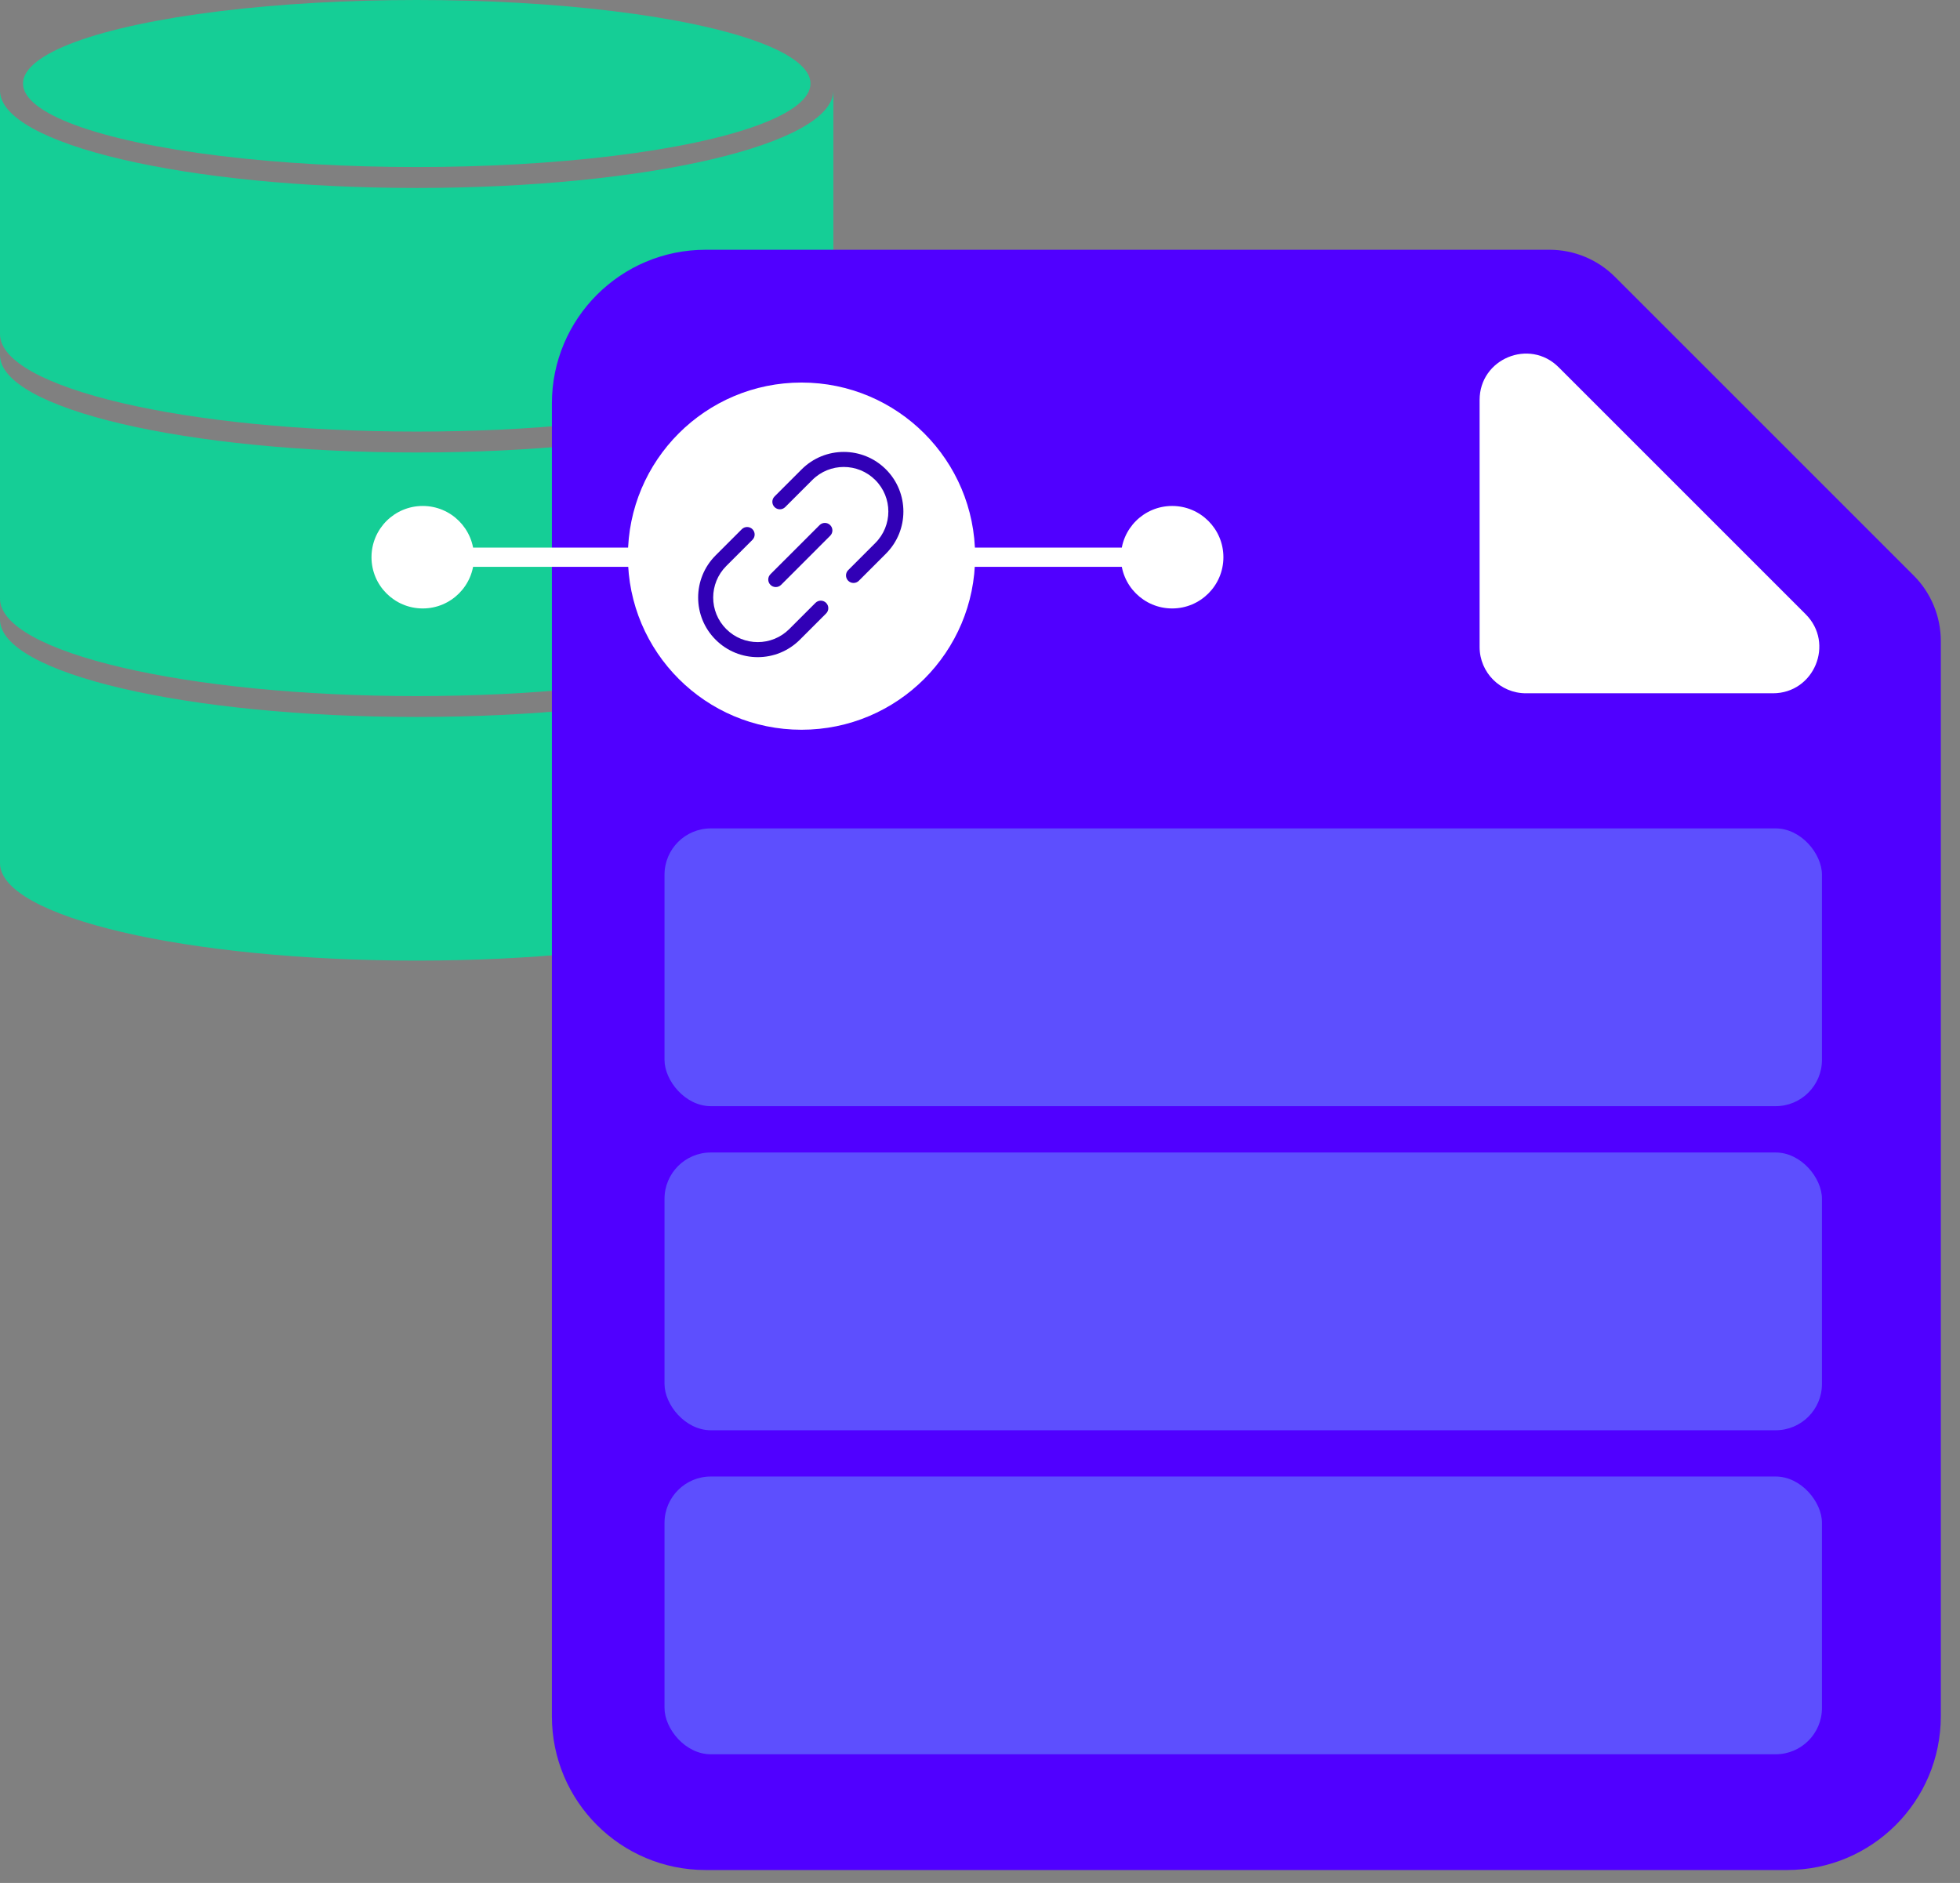<?xml version="1.0" encoding="UTF-8"?> <svg xmlns="http://www.w3.org/2000/svg" width="102" height="98" viewBox="0 0 102 98" fill="none"><rect x="0" y="0" width="102" height="98" fill="#808080" stroke="none"/> <path fill-rule="evenodd" clip-rule="evenodd" d="M0 4.711V17.39V17.39C0.001 20.192 9.709 22.462 21.684 22.462C33.659 22.462 43.367 20.192 43.368 17.39V17.39V4.711C43.367 7.512 33.66 9.783 21.684 9.783C9.709 9.783 0.001 7.512 0 4.711Z" fill="#15CE96"></path> <path fill-rule="evenodd" clip-rule="evenodd" d="M21.684 23.55C33.66 23.55 43.368 21.279 43.368 18.478V31.156V31.156C43.367 33.957 33.659 36.228 21.684 36.228C9.709 36.228 0.001 33.957 0 31.156V31.156V18.478C0 21.279 9.708 23.55 21.684 23.55ZM7.27905e-07 18.477C2.42645e-07 18.477 0 18.477 0 18.478V18.477H7.27905e-07Z" fill="#15CE96"></path> <path fill-rule="evenodd" clip-rule="evenodd" d="M0 32.244V44.923V44.924C0.001 47.725 9.709 49.995 21.684 49.995C33.659 49.995 43.367 47.725 43.368 44.924V44.923V32.244C43.367 35.045 33.659 37.315 21.684 37.315C9.709 37.315 0.001 35.045 0 32.244Z" fill="#15CE96"></path> <ellipse cx="21.688" cy="4.347" rx="20.491" ry="4.347" fill="#15CE96"></ellipse> <path fill-rule="evenodd" clip-rule="evenodd" d="M36.721 97.326C32.302 97.326 28.721 93.744 28.721 89.326V20.999C28.721 16.581 32.302 12.999 36.721 12.999H80.64C81.918 12.999 83.144 13.507 84.047 14.411L99.59 29.953C100.493 30.857 101.001 32.082 101.001 33.36V89.326C101.001 93.744 97.419 97.326 93.001 97.326H36.721Z" fill="#5000FF"></path> <path d="M77 20.817C77 18.67 79.595 17.595 81.113 19.113L93.969 31.969C95.487 33.486 94.412 36.082 92.265 36.082H79.409C78.079 36.082 77 35.003 77 33.672V20.817Z" fill="white"></path> <rect x="34.582" y="76.846" width="60.234" height="14.456" rx="2.409" fill="#5D4FFE"></rect> <rect x="34.582" y="59.982" width="60.234" height="14.456" rx="2.409" fill="#5D4FFE"></rect> <rect x="34.582" y="43.115" width="60.234" height="14.456" rx="2.409" fill="#5D4FFE"></rect> <path d="M22 31.667C23.473 31.667 24.667 30.473 24.667 29C24.667 27.527 23.473 26.333 22 26.333C20.527 26.333 19.333 27.527 19.333 29C19.333 30.473 20.527 31.667 22 31.667ZM61 31.667C62.473 31.667 63.667 30.473 63.667 29C63.667 27.527 62.473 26.333 61 26.333C59.527 26.333 58.333 27.527 58.333 29C58.333 30.473 59.527 31.667 61 31.667ZM22 29.5L61 29.5L61 28.5L22 28.5L22 29.5Z" fill="white"></path> <circle cx="41.711" cy="28.945" r="9.035" fill="white"></circle> <path d="M41.718 24.429C42.929 23.218 44.893 23.218 46.105 24.429C47.316 25.64 47.316 27.605 46.105 28.816L44.695 30.226C44.542 30.379 44.294 30.379 44.141 30.226C43.989 30.073 43.989 29.825 44.141 29.672L45.551 28.262C46.457 27.357 46.457 25.888 45.551 24.983C44.645 24.077 43.177 24.077 42.272 24.983L40.862 26.392C40.709 26.545 40.461 26.545 40.308 26.392C40.155 26.24 40.155 25.992 40.308 25.839L41.718 24.429Z" fill="#3100B6"></path> <path d="M41.627 33.293C40.416 34.505 38.452 34.505 37.241 33.293C36.029 32.082 36.029 30.118 37.241 28.906L38.604 27.543C38.757 27.39 39.005 27.39 39.158 27.543C39.311 27.695 39.311 27.943 39.158 28.096L37.794 29.46C36.889 30.366 36.889 31.834 37.794 32.74C38.7 33.645 40.168 33.645 41.074 32.74L42.438 31.376C42.591 31.223 42.839 31.223 42.991 31.376C43.144 31.529 43.144 31.776 42.991 31.929L41.627 33.293Z" fill="#3100B6"></path> <path d="M43.204 27.883C43.357 27.73 43.357 27.483 43.204 27.33C43.051 27.177 42.803 27.177 42.651 27.33L40.095 29.885C39.942 30.038 39.942 30.286 40.095 30.439C40.248 30.592 40.496 30.592 40.649 30.439L43.204 27.883Z" fill="#3100B6"></path> </svg> 